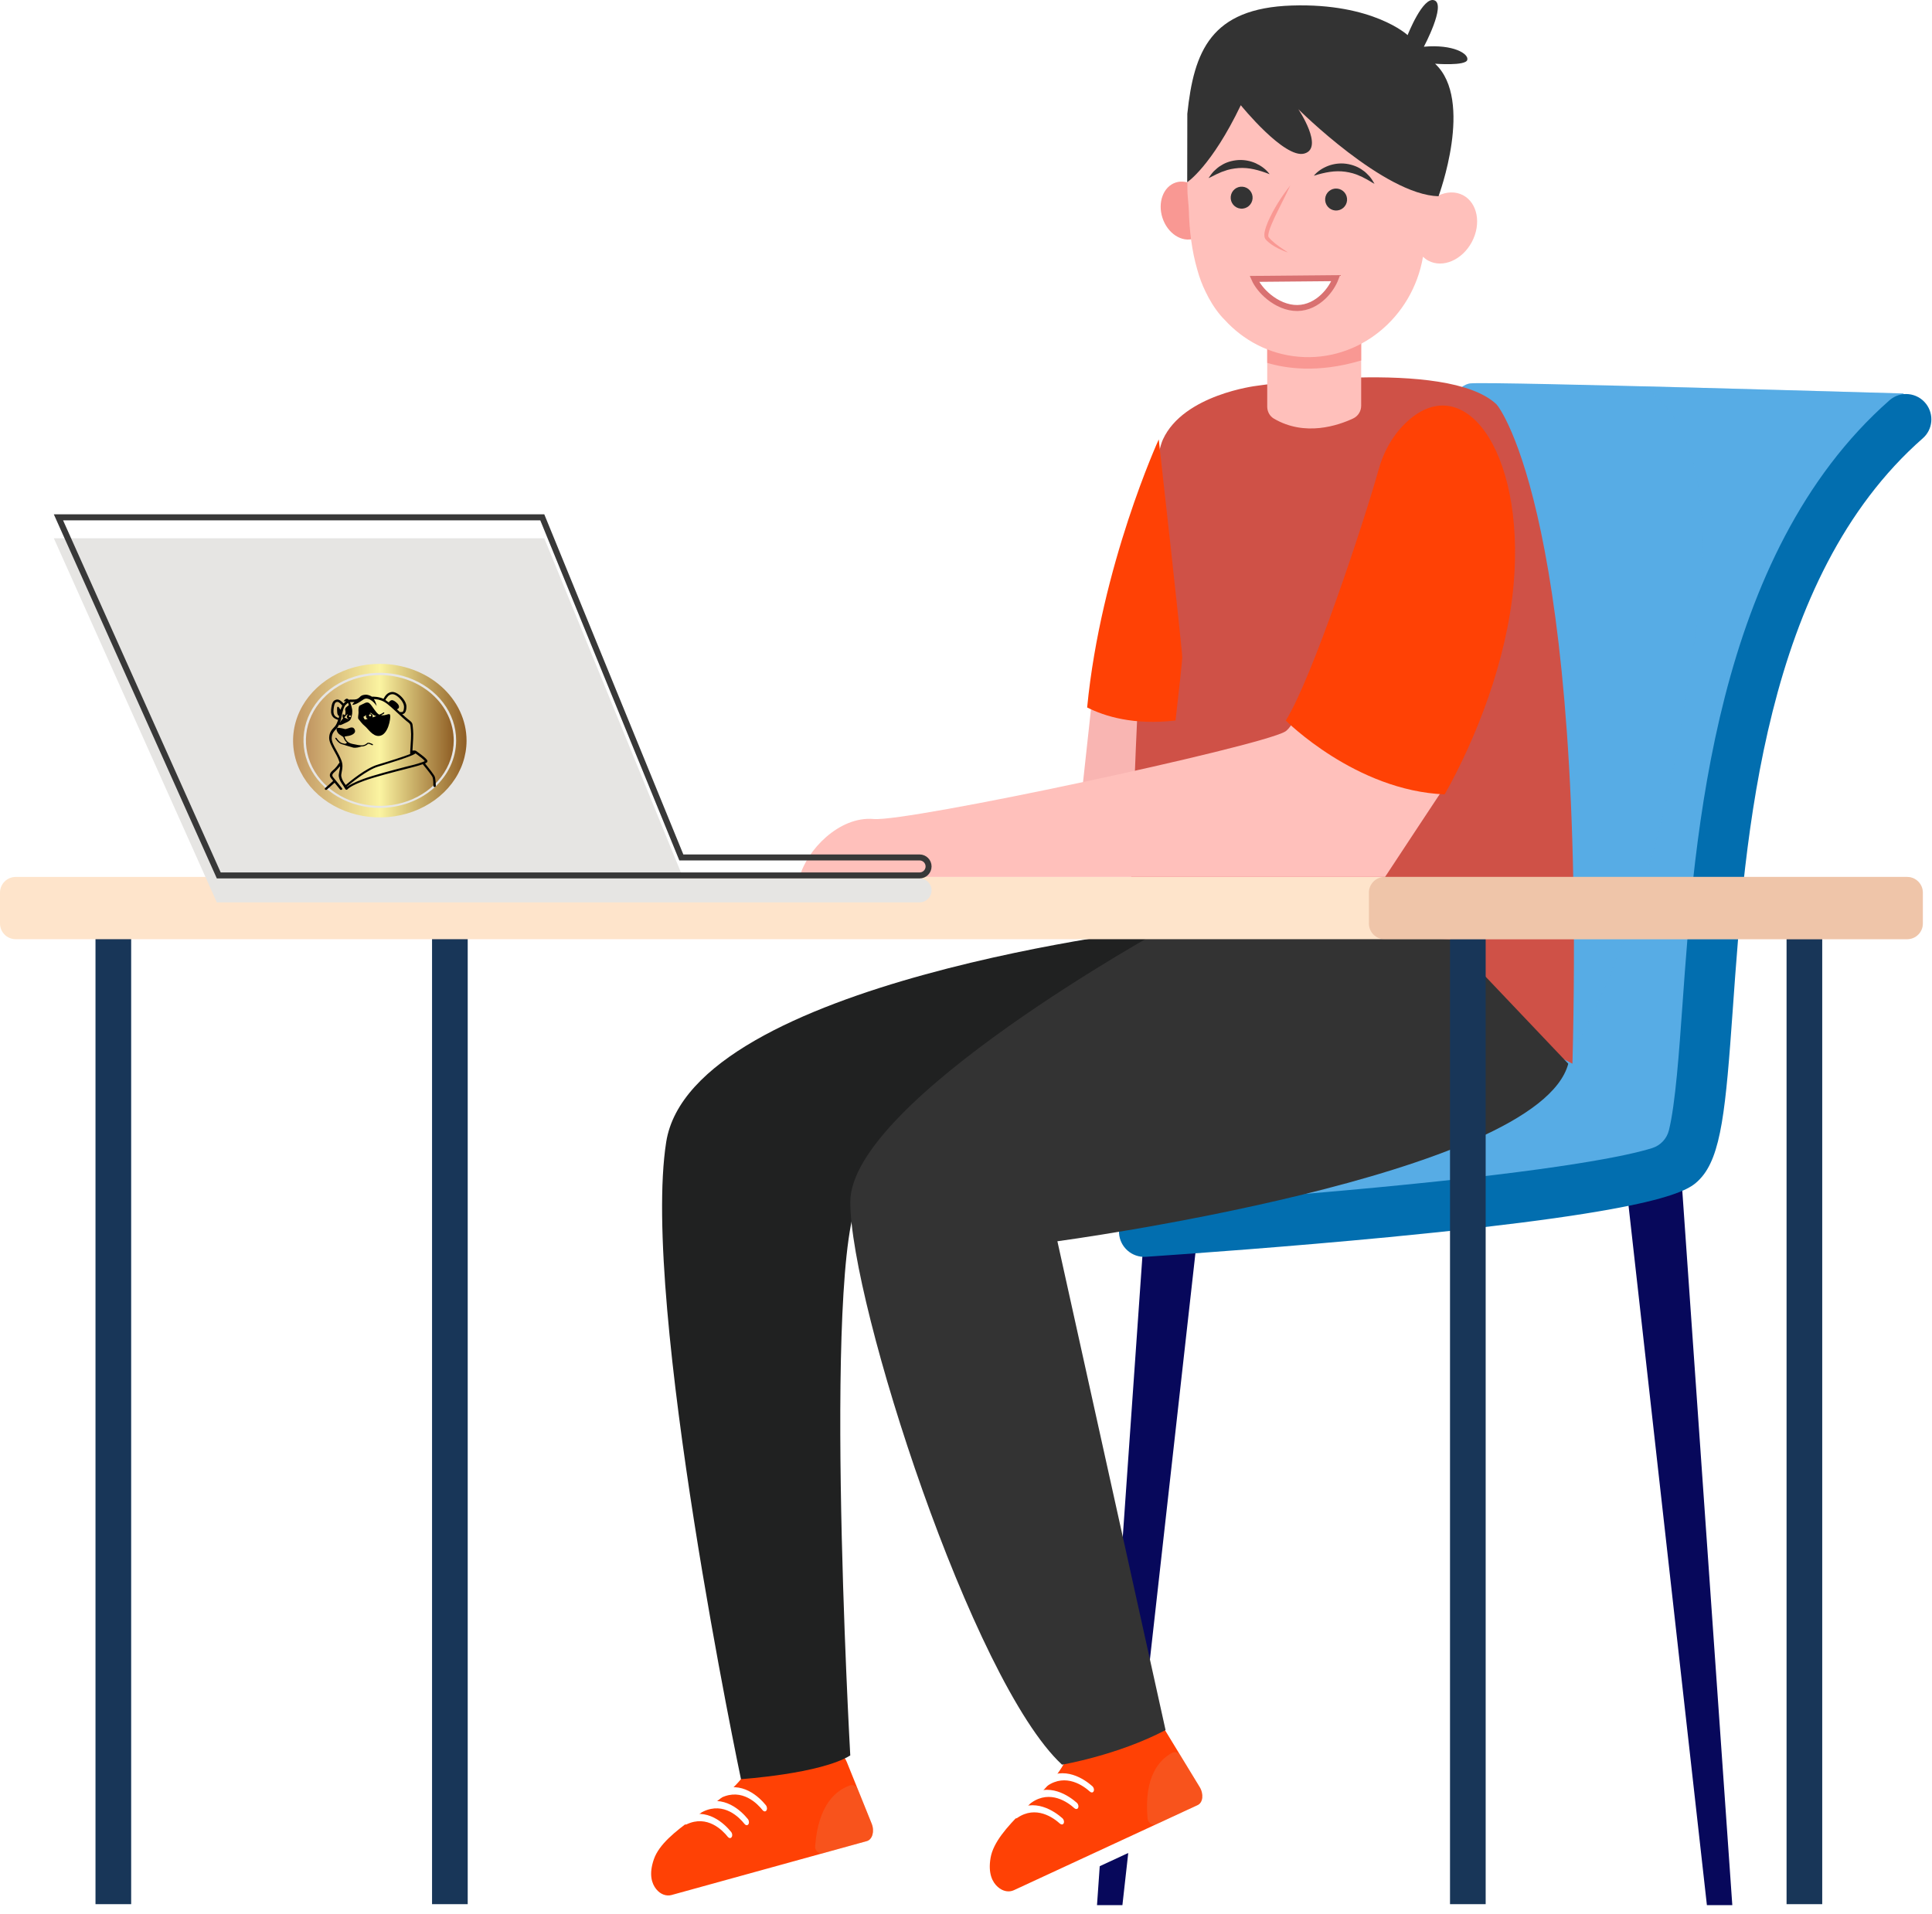 <svg width="323" height="320" viewBox="0 0 323 320" fill="none" xmlns="http://www.w3.org/2000/svg">
<path d="M182.505 117.569L180.631 134.772C180.631 134.772 187.555 135.639 190.585 136.506C193.615 137.373 202.174 120.474 202.174 120.474C202.174 120.474 193.038 116.558 192.604 116.558C192.171 116.558 182.505 117.569 182.505 117.569Z" fill="#F9B5B2"/>
<path d="M281.117 197.138L289.614 318.545H285.366L271.915 198.452L281.117 197.138Z" fill="#07085B"/>
<path d="M191.895 197.138L183.402 318.545H187.65L201.098 198.452L191.895 197.138Z" fill="#07085B"/>
<path d="M318.19 65.794C318.19 65.794 250.289 63.781 245.893 64.097C241.496 64.412 237.435 78.539 237.435 78.539C237.435 78.539 217.602 152.127 217.996 154.153C218.39 156.178 199.492 203.596 199.492 203.596C199.492 203.596 215.796 203.163 216.515 203.596C217.237 204.03 279.564 198.248 280.428 197.67C281.294 197.092 284.466 186.248 284.61 185.67C284.755 185.093 289.515 142.875 289.515 142.875L291.968 119.598C291.968 119.598 301.344 99.626 301.489 99.564C301.633 99.502 310.291 82.009 310.865 81.139C311.443 80.272 320.386 70.584 320.675 69.717C320.968 68.85 318.19 65.794 318.19 65.794Z" fill="#57ACE5"/>
<path opacity="0.3" d="M318.19 65.794C318.19 65.794 294.781 65.101 274.561 64.592C282.417 69.215 286.826 82.15 283.553 105.155C280.776 124.706 277.686 145.925 265.375 171.369C259.032 184.475 231.729 177.134 209.355 178.431C204.532 190.943 199.492 203.596 199.492 203.596C199.492 203.596 215.796 203.163 216.515 203.596C217.237 204.03 279.564 198.248 280.428 197.67C281.294 197.092 284.466 186.248 284.61 185.671C284.755 185.093 289.515 142.875 289.515 142.875L291.968 119.598C291.968 119.598 301.344 99.626 301.489 99.564C301.633 99.502 310.291 82.009 310.865 81.139C311.443 80.273 320.386 70.584 320.675 69.717C320.968 68.851 318.19 65.794 318.19 65.794Z" fill="#57ACE5"/>
<path d="M187.085 206.187C186.941 203.862 188.69 201.86 191.005 201.702C198.261 201.209 213.954 200.087 230.091 198.557C261.027 195.622 272.213 193.218 276.215 191.964C277.597 191.531 278.658 190.408 279.012 189.003C280.099 184.679 280.736 175.703 281.268 168.194C283.287 139.704 286.619 92.722 315.895 66.927C317.72 65.318 320.534 65.603 322.018 67.537C323.367 69.297 323.137 71.812 321.473 73.273C294.804 96.691 291.741 139.874 289.692 168.795C288.524 185.283 287.801 193.376 284.2 197.138C282.463 198.954 279.232 202.332 232.195 206.853C215.507 208.455 199.081 209.634 191.58 210.143C189.242 210.3 187.229 208.524 187.085 206.187Z" fill="#026EAF"/>
<path d="M189.118 146.339C189.118 146.339 190.976 80.992 194.426 73.473C197.877 65.955 210.087 64.51 210.087 64.51C210.087 64.51 241.914 59.782 250.184 67.6C250.801 68.184 265.191 87.282 262.889 177.857C262.889 177.857 235.557 162.82 189.118 155.111V146.339Z" fill="#CF5147"/>
<path d="M169.104 318.87L202.211 303.531C202.7 303.305 202.91 302.723 202.687 302.234L201.84 300.399C201.613 299.91 201.035 299.696 200.546 299.923L167.439 315.262C166.95 315.488 166.74 316.069 166.963 316.558L167.81 318.394C168.037 318.883 168.615 319.096 169.104 318.87Z" fill="white"/>
<path d="M194.774 289.296L200.559 298.794C201.272 299.966 201.117 301.4 200.234 301.811L169.501 316.05C168.703 316.421 167.679 316.273 166.815 315.505C165.929 314.717 165.157 313.269 165.61 310.633C166.5 305.455 174.8 300.383 177.794 295.031C177.902 294.841 178.06 294.686 178.257 294.595L192.269 288.104C193.07 287.73 194.131 288.235 194.774 289.296Z" fill="#FF4105"/>
<path d="M182.817 299.552C182.975 299.309 182.88 298.886 182.614 298.652C181.376 297.559 177.945 295.084 174.426 297.549C174.222 297.69 174.212 298.065 174.393 298.36L174.399 298.37C174.577 298.656 174.865 298.761 175.062 298.623C178.224 296.426 181.189 298.633 182.21 299.559C182.427 299.759 182.686 299.756 182.817 299.552Z" fill="white"/>
<path d="M180.221 302.323C180.378 302.08 180.283 301.656 180.017 301.423C178.779 300.33 175.349 297.855 171.829 300.32C171.626 300.461 171.616 300.836 171.796 301.131L171.803 301.141C171.98 301.427 172.269 301.532 172.466 301.394C175.628 299.197 178.592 301.404 179.61 302.329C179.83 302.526 180.089 302.523 180.221 302.323Z" fill="white"/>
<path d="M177.807 304.903C177.965 304.66 177.87 304.237 177.604 304.004C176.366 302.911 172.935 300.435 169.416 302.901C169.212 303.042 169.202 303.416 169.383 303.712L169.39 303.721C169.567 304.007 169.856 304.112 170.053 303.974C173.214 301.778 176.179 303.984 177.197 304.91C177.42 305.107 177.679 305.104 177.807 304.903Z" fill="white"/>
<path opacity="0.3" d="M191.853 304.073C191.232 297.07 193.803 294.233 195.947 293.084C196.429 292.825 197.04 293.012 197.332 293.495L200.56 298.794C201.272 299.966 201.118 301.4 200.235 301.811L193.363 304.995C192.693 305.304 191.922 304.825 191.853 304.073Z" fill="#E87B50"/>
<path d="M111.419 319.576L146.581 309.861C147.1 309.717 147.405 309.181 147.261 308.659L146.725 306.709C146.584 306.19 146.046 305.885 145.527 306.026L110.365 315.741C109.846 315.886 109.541 316.421 109.685 316.943L110.22 318.893C110.362 319.415 110.9 319.72 111.419 319.576Z" fill="white"/>
<path d="M141.568 294.601L145.728 304.917C146.24 306.19 145.853 307.579 144.914 307.839L112.273 316.854C111.426 317.087 110.438 316.775 109.712 315.876C108.967 314.953 108.441 313.4 109.318 310.872C111.042 305.911 120.054 302.264 123.882 297.474C124.02 297.303 124.2 297.178 124.411 297.119L139.293 293.009C140.14 292.779 141.102 293.452 141.568 294.601Z" fill="#FF4105"/>
<path d="M128.097 302.763C128.291 302.549 128.265 302.116 128.045 301.844C127.004 300.56 124.023 297.559 120.146 299.414C119.922 299.522 119.85 299.887 119.981 300.209L119.985 300.218C120.113 300.527 120.382 300.681 120.599 300.576C124.076 298.925 126.64 301.588 127.497 302.671C127.68 302.901 127.937 302.94 128.097 302.763Z" fill="white"/>
<path d="M125.083 305.071C125.277 304.858 125.251 304.424 125.031 304.152C123.99 302.868 121.006 299.867 117.131 301.725C116.908 301.834 116.836 302.198 116.967 302.52L116.97 302.53C117.099 302.842 117.368 302.993 117.584 302.888C121.061 301.236 123.625 303.899 124.482 304.982C124.666 305.209 124.922 305.248 125.083 305.071Z" fill="white"/>
<path d="M122.282 307.221C122.479 307.008 122.453 306.575 122.23 306.302C121.189 305.018 118.208 302.018 114.331 303.876C114.107 303.984 114.035 304.349 114.167 304.67L114.17 304.68C114.298 304.992 114.567 305.143 114.784 305.038C118.261 303.387 120.825 306.049 121.682 307.133C121.865 307.363 122.122 307.402 122.282 307.221Z" fill="white"/>
<path opacity="0.3" d="M136.275 308.702C136.804 301.693 139.801 299.316 142.106 298.531C142.625 298.354 143.196 298.639 143.406 299.161L145.727 304.917C146.24 306.191 145.852 307.579 144.913 307.839L137.615 309.855C136.902 310.055 136.216 309.457 136.275 308.702Z" fill="#E87B50"/>
<path d="M196.534 120.474C197.129 115.287 197.65 110.533 197.65 109.906C197.65 108.461 193.724 73.473 193.724 73.473C193.724 73.473 184.055 94.584 181.754 118.291C184.695 119.772 189.495 121.279 196.534 120.474Z" fill="#FF4105"/>
<path d="M194.403 134.536L194.863 134.772C194.863 134.772 194.906 134.414 194.981 133.787C194.788 134.043 194.594 134.293 194.403 134.536Z" fill="#F4A640"/>
<path d="M194.863 155.111C194.863 155.111 115.608 163.979 111.376 190.966C107.144 217.953 123.878 297.48 123.878 297.48C123.878 297.48 137.152 296.601 142.152 293.518C142.152 293.518 137.149 204.847 144.46 199.062C151.769 193.281 191.78 179.4 192.551 177.857C193.323 176.314 194.863 155.111 194.863 155.111Z" fill="#202121"/>
<path d="M194.863 155.111C194.863 155.111 142.156 184.026 142.156 200.99C142.156 217.953 162.547 281.18 177.551 295.057C177.551 295.057 186.783 293.514 194.863 289.276L176.779 207.543C176.779 207.543 257.19 196.748 262.19 177.857L242.419 157.038L194.863 155.111Z" fill="#333333"/>
<path d="M21.928 155.111H15.966V318.384H21.928V155.111Z" fill="#183658"/>
<path d="M78.194 155.111H72.232V318.384H78.194V155.111Z" fill="#183658"/>
<path d="M248.381 155.111H242.419V318.384H248.381V155.111Z" fill="#183658"/>
<path d="M304.647 155.111H298.685V318.384H304.647V155.111Z" fill="#183658"/>
<path d="M318.814 157.038H2.626C1.175 157.038 0 155.863 0 154.412V149.254C0 147.803 1.175 146.628 2.626 146.628H318.814C320.265 146.628 321.44 147.803 321.44 149.254V154.412C321.44 155.86 320.265 157.038 318.814 157.038Z" fill="#FEE4CB"/>
<path d="M227.566 51.532V67.849C227.566 68.755 227.047 69.583 226.23 69.967C223.741 71.136 218.173 73.05 212.976 69.996C212.273 69.586 211.86 68.811 211.86 67.997V53.259L227.566 51.532Z" fill="#FFC0BB"/>
<path d="M227.566 60.272V51.532L211.86 53.259V60.672C214.808 61.569 220.291 62.462 227.566 60.272Z" fill="#F99893"/>
<path d="M201.83 33.974C202.68 36.561 201.695 39.211 199.63 39.893C197.565 40.576 195.201 39.03 194.351 36.443C193.5 33.856 194.485 31.206 196.551 30.523C198.616 29.844 200.979 31.387 201.83 33.974Z" fill="#F99893"/>
<path d="M201.537 48.745C200.986 47.615 200.536 46.43 200.198 45.196C199.219 41.876 198.848 38.396 198.763 35.379C198.743 34.732 198.691 34.086 198.622 33.442C198.35 30.842 198.546 28.117 199.341 25.356C201.899 16.475 210.133 10.217 219.358 10.168C231.785 10.102 241.335 20.589 240.508 32.684C241.871 32.044 243.355 31.978 244.612 32.648C247.025 33.934 247.678 37.425 246.076 40.448C244.471 43.469 241.217 44.877 238.804 43.59C238.469 43.413 238.17 43.186 237.904 42.93C236.151 53.147 227.192 60.511 217.112 59.648C212.185 59.224 207.851 56.907 204.712 53.44C204.499 53.236 204.279 53 204.049 52.724C203.034 51.519 202.214 50.169 201.537 48.745Z" fill="#FFC0BB"/>
<path d="M216.89 51.5L216.89 51.5C215.176 51.517 213.486 50.745 212.126 49.639C211.004 48.726 210.151 47.623 209.71 46.631L223.315 46.506C222.93 47.527 222.221 48.65 221.257 49.575C220.094 50.691 218.595 51.484 216.89 51.5Z" fill="white" stroke="#D97171"/>
<path d="M221.548 33.206C221.463 34.217 222.211 35.107 223.219 35.195C224.23 35.281 225.117 34.532 225.205 33.521C225.291 32.51 224.542 31.62 223.534 31.531C222.523 31.443 221.633 32.194 221.548 33.206Z" fill="#333333"/>
<path d="M205.757 32.894C205.671 33.905 206.42 34.795 207.428 34.883C208.436 34.972 209.325 34.22 209.411 33.209C209.496 32.198 208.748 31.308 207.74 31.219C206.732 31.131 205.845 31.879 205.757 32.894Z" fill="#333333"/>
<path d="M219.651 29.384C220.58 29.092 221.46 28.869 222.333 28.741C223.206 28.613 224.067 28.599 224.9 28.714C225.731 28.839 226.565 29.036 227.356 29.424L227.665 29.548C227.767 29.591 227.858 29.657 227.96 29.706L228.564 30.021C228.971 30.241 229.346 30.514 229.795 30.733C229.562 30.31 229.296 29.896 228.985 29.515C228.637 29.177 228.318 28.773 227.888 28.511C227.09 27.894 226.089 27.529 225.078 27.385C224.057 27.244 223.009 27.375 222.074 27.723C221.138 28.084 220.274 28.622 219.651 29.384Z" fill="#333333"/>
<path d="M212.26 29.128C211.689 28.327 210.865 27.733 209.962 27.309C209.049 26.895 208.015 26.695 206.987 26.764C205.966 26.84 204.942 27.132 204.105 27.693C203.658 27.926 203.31 28.304 202.943 28.619C202.604 28.977 202.312 29.374 202.05 29.781C202.516 29.594 202.906 29.345 203.327 29.154L203.95 28.878C204.056 28.836 204.151 28.78 204.256 28.744L204.571 28.639C205.385 28.307 206.232 28.169 207.069 28.1C207.91 28.041 208.767 28.113 209.63 28.304C210.494 28.491 211.357 28.773 212.26 29.128Z" fill="#333333"/>
<path d="M215.714 31.019C214.962 31.932 214.296 32.904 213.672 33.905C213.048 34.906 212.484 35.944 212.001 37.037C211.771 37.589 211.558 38.153 211.43 38.774C211.403 38.931 211.384 39.092 211.38 39.266C211.377 39.352 211.39 39.447 211.397 39.539C211.423 39.641 211.433 39.736 211.485 39.841C211.512 39.893 211.545 39.946 211.574 39.995L211.656 40.087C211.712 40.146 211.761 40.209 211.817 40.264C211.932 40.37 212.047 40.481 212.168 40.573C212.644 40.964 213.163 41.266 213.689 41.535C214.22 41.798 214.762 42.034 215.327 42.211C214.345 41.568 213.354 40.924 212.543 40.146C212.441 40.051 212.352 39.946 212.26 39.844L212.136 39.69L212.076 39.614C212.073 39.601 212.07 39.588 212.063 39.575C212.011 39.453 212.04 39.158 212.103 38.908C212.231 38.383 212.434 37.845 212.667 37.319C213.117 36.262 213.646 35.222 214.164 34.178C214.686 33.133 215.215 32.09 215.714 31.019Z" fill="#F99893"/>
<path d="M235.331 5.87C235.331 5.87 229.539 0.48 215.974 0.923C202.408 1.366 199.597 8.602 198.501 19.016L198.481 30.468C198.481 30.468 202.532 27.825 207.441 17.591C207.441 17.591 214.742 26.616 218.075 25.671C221.41 24.725 217.06 18.254 217.06 18.254C217.06 18.254 231.401 32.569 240.498 32.815C240.498 32.815 246.49 16.754 239.921 10.654C239.921 10.654 245.003 11.055 245.305 10.027C245.607 8.999 242.961 7.371 238.049 7.811C238.049 7.811 241.759 0.857 239.835 0.066C237.911 -0.725 235.331 5.87 235.331 5.87Z" fill="#333333"/>
<path d="M228.032 87.45C228.039 87.427 228.045 87.407 228.052 87.384C228.045 87.407 228.039 87.427 228.032 87.45Z" fill="#FFC0BB"/>
<path d="M228.452 86.019C228.462 85.989 228.469 85.959 228.479 85.929C228.469 85.959 228.459 85.989 228.452 86.019Z" fill="#FFC0BB"/>
<path d="M228.86 84.617C228.866 84.6 228.87 84.584 228.873 84.564C228.87 84.584 228.863 84.6 228.86 84.617Z" fill="#FFC0BB"/>
<path d="M229.592 82.069C229.595 82.056 229.598 82.042 229.605 82.026C229.598 82.039 229.595 82.056 229.592 82.069Z" fill="#FFC0BB"/>
<path d="M230.504 78.838C230.514 78.802 230.524 78.772 230.534 78.736C230.524 78.769 230.514 78.802 230.504 78.838Z" fill="#FFC0BB"/>
<path d="M241.526 131.571C226.633 130.97 216.157 120.809 216.157 120.809C215.668 121.587 215.218 122.119 214.827 122.339C210.211 124.943 151.821 137.448 146.049 136.942C140.278 136.437 134.847 142.195 133.692 146.628H155.097H156.581H231.561C231.565 146.628 241.841 131.01 241.526 131.571Z" fill="#FFC0BB"/>
<path d="M230.229 79.823C230.235 79.8 230.242 79.777 230.249 79.751C230.242 79.777 230.235 79.8 230.229 79.823Z" fill="#FFC0BB"/>
<path d="M229.91 80.952C229.923 80.903 229.936 80.857 229.949 80.808C229.936 80.854 229.923 80.903 229.91 80.952Z" fill="#FFC0BB"/>
<path d="M234.795 70.925C232.717 72.997 231.289 75.63 230.498 78.46C228.003 87.407 219.335 113.527 214.962 120.474C214.962 120.474 226.637 132.221 241.529 132.822C246.726 123.6 251.96 110.448 253.059 97.673C255.01 75.062 244.464 61.28 234.795 70.925Z" fill="#FF4105"/>
<path opacity="0.5" d="M318.856 157.038H231.486C230.035 157.038 228.86 155.863 228.86 154.412V149.254C228.86 147.803 230.035 146.628 231.486 146.628H318.856C320.307 146.628 321.483 147.803 321.483 149.254V154.412C321.483 155.86 320.307 157.038 318.856 157.038Z" fill="#E0A689"/>
<g filter="url(#filter0_i_1311_13752)">
<path d="M9 86H90.996L114.245 142.868H153.742C154.847 142.868 155.743 143.764 155.743 144.872C155.743 145.98 154.847 146.876 153.742 146.876H36.25L9 86Z" fill="#E6E5E3"/>
</g>
<path d="M113.782 143.057L113.909 143.368H114.245H153.742C154.57 143.368 155.243 144.04 155.243 144.872C155.243 145.704 154.57 146.376 153.742 146.376H36.574L9.772 86.5H90.661L113.782 143.057Z" stroke="#383838"/>
<g style="mix-blend-mode:luminosity" filter="url(#filter1_i_1311_13752)">
<path d="M63.5 107C60.632 107 57.829 107.753 55.444 109.163C53.06 110.574 51.201 112.579 50.104 114.925C49.006 117.27 48.719 119.852 49.279 122.342C49.838 124.832 51.219 127.119 53.247 128.915C55.275 130.71 57.858 131.933 60.671 132.428C63.484 132.923 66.399 132.669 69.049 131.697C71.698 130.726 73.963 129.08 75.556 126.969C77.15 124.858 78 122.376 78 119.837C78 118.152 77.625 116.482 76.896 114.925C76.168 113.367 75.1 111.952 73.753 110.76C72.407 109.568 70.808 108.622 69.049 107.977C67.29 107.332 65.404 107 63.5 107V107ZM63.5 131.088C60.976 131.088 58.509 130.425 56.411 129.184C54.313 127.943 52.677 126.178 51.711 124.114C50.745 122.05 50.493 119.779 50.985 117.587C51.477 115.396 52.693 113.383 54.477 111.803C56.262 110.223 58.535 109.147 61.011 108.711C63.486 108.275 66.052 108.499 68.383 109.354C70.715 110.209 72.707 111.657 74.11 113.515C75.512 115.373 76.26 117.557 76.26 119.791C76.258 122.786 74.913 125.658 72.521 127.776C70.128 129.893 66.883 131.083 63.5 131.083V131.088Z" fill="url(#paint0_linear_1311_13752)"/>
<path d="M63.5 108.874C61.057 108.874 58.668 109.516 56.636 110.718C54.605 111.919 53.021 113.628 52.086 115.626C51.151 117.625 50.907 119.824 51.383 121.945C51.86 124.067 53.037 126.016 54.764 127.546C56.492 129.075 58.693 130.117 61.09 130.539C63.486 130.961 65.97 130.744 68.228 129.917C70.485 129.089 72.415 127.687 73.772 125.888C75.129 124.09 75.854 121.975 75.854 119.812C75.849 116.912 74.546 114.133 72.231 112.082C69.915 110.032 66.775 108.878 63.5 108.874V108.874Z" fill="url(#paint1_linear_1311_13752)"/>
<path d="M72.681 125.854C72.559 125.532 71.751 124.512 71.063 123.653C71.266 123.563 71.407 123.474 71.448 123.348C71.468 123.277 71.468 123.187 71.427 123.116C71.185 122.758 70.619 122.328 70.052 121.917C69.871 121.791 69.709 121.666 69.547 121.541C69.466 121.505 69.325 121.451 68.961 121.505C68.961 121.38 68.981 121.218 68.981 121.075C69.042 120.109 69.143 118.802 69.062 118.05C69.042 117.871 69.021 117.728 69.021 117.603C68.961 116.869 68.941 116.815 68.152 116.207C67.909 116.01 67.586 115.723 67.242 115.401C67.303 115.401 67.364 115.383 67.424 115.365C67.505 115.347 67.95 115.186 67.95 114.148C67.95 113.468 67.384 112.698 66.818 112.233C66.373 111.875 65.928 111.678 65.564 111.696C64.715 111.75 64.351 112.43 64.129 112.824C64.129 112.841 64.129 112.841 64.108 112.841C63.279 112.466 62.43 112.483 62.167 112.483C62.006 112.376 61.541 112.108 61.015 112.161C60.489 112.215 60.328 112.376 60.146 112.555C60.105 112.591 60.065 112.645 60.004 112.68C59.782 112.859 59.58 113.003 58.872 112.967C58.629 112.949 58.447 112.967 58.306 113.003C58.225 112.913 58.144 112.841 58.043 112.824C57.76 112.788 57.437 113.199 57.477 113.271C57.517 113.343 57.517 113.182 57.821 113.253C57.74 113.325 57.679 113.396 57.598 113.468C57.558 113.504 57.497 113.557 57.457 113.611C57.457 113.611 57.457 113.629 57.437 113.629C57.194 113.343 56.749 112.913 56.325 112.967C55.698 113.074 55.475 113.45 55.354 114.649C55.233 115.902 56.001 116.189 56.527 116.368C56.385 116.797 56.203 117.209 56.001 117.442C55.961 117.495 55.88 117.567 55.819 117.639C55.516 117.961 55.051 118.444 55.031 119.339C55.01 120.001 55.435 120.753 55.859 121.541C56.143 122.042 56.446 122.579 56.648 123.134C56.709 123.277 56.729 123.402 56.769 123.527C56.729 123.581 56.668 123.635 56.587 123.724C56.426 124.011 56.143 124.351 55.94 124.548C55.88 124.601 55.819 124.673 55.738 124.727C55.374 125.049 54.828 125.514 55.374 126.159C55.475 126.284 55.597 126.409 55.698 126.57L54.363 127.77C54.282 127.841 54.282 127.949 54.363 128.02C54.404 128.056 54.465 128.074 54.505 128.074C54.566 128.074 54.606 128.056 54.646 128.02L55.94 126.875C56.385 127.43 56.83 127.984 56.85 128.002C56.891 128.056 56.951 128.074 57.012 128.074C57.052 128.074 57.093 128.056 57.133 128.038C57.234 127.984 57.255 127.877 57.174 127.788C57.174 127.77 56.223 126.588 55.698 125.962C55.395 125.586 55.617 125.353 56.021 124.995C56.102 124.924 56.183 124.852 56.244 124.78C56.426 124.601 56.648 124.333 56.85 124.118C56.85 124.422 56.789 124.709 56.729 124.977C56.668 125.317 56.587 125.64 56.668 125.944C56.789 126.517 57.012 126.821 57.335 127.286C57.437 127.43 57.74 127.984 57.821 128.038C57.861 128.056 57.881 128.056 57.922 128.056C57.982 128.056 58.063 128.02 58.104 127.967C58.104 127.967 58.528 127.412 60.873 126.553C62.572 125.926 65.847 125.085 68.031 124.53C69.042 124.261 69.769 124.082 69.972 124.011C70.093 123.975 70.214 123.921 70.356 123.885C70.477 123.85 70.578 123.814 70.679 123.778L70.74 123.85C71.71 125.031 72.236 125.747 72.317 125.944C72.438 126.23 72.458 127.107 72.458 127.412C72.458 127.519 72.539 127.591 72.661 127.591C72.782 127.591 72.863 127.519 72.863 127.412C72.843 127.322 72.843 126.248 72.681 125.854ZM65.584 112.072C65.827 112.054 66.191 112.215 66.534 112.501C67.121 112.985 67.545 113.683 67.545 114.166C67.545 114.918 67.303 115.043 67.303 115.043C67.161 115.079 66.959 115.061 66.838 115.043C66.696 114.9 66.534 114.757 66.373 114.614L66.636 114.417C66.636 114.417 66.979 114.023 66.191 113.396C65.503 112.841 65.301 113.092 64.978 113.432C64.776 113.271 64.594 113.146 64.432 113.038C64.432 113.02 64.452 113.003 64.452 112.985C64.695 112.627 64.957 112.108 65.584 112.072ZM57.922 113.736C58.023 113.647 58.084 113.575 58.164 113.504C58.286 113.701 58.306 113.933 58.306 113.933C57.962 114.166 57.639 114.381 57.72 114.721C57.8 115.025 57.76 115.276 57.699 115.508C57.618 115.687 57.356 115.383 57.356 115.383C57.356 115.383 57.255 115.634 57.255 115.723C57.255 115.813 57.275 115.974 57.356 116.117C57.234 116.26 57.113 116.386 57.032 116.493C56.992 116.529 56.891 116.726 56.81 116.869C56.951 116.547 57.052 116.189 57.093 115.884C57.214 115.097 57.477 114.148 57.78 113.862C57.821 113.844 57.881 113.79 57.922 113.736ZM58.508 115.902C58.427 115.902 58.346 115.849 58.346 115.759C58.346 115.67 58.407 115.616 58.508 115.616C58.589 115.616 58.67 115.67 58.67 115.759C58.67 115.849 58.589 115.902 58.508 115.902ZM58.326 116.26C58.286 116.26 58.164 116.242 58.023 116.171C57.841 116.081 57.558 115.974 57.558 115.974C57.558 115.974 57.699 115.813 57.74 115.759C57.821 115.687 57.982 115.455 58.063 115.455C58.084 115.455 58.144 115.455 58.185 115.473C58.063 115.562 57.982 115.687 57.982 115.831C57.982 116.01 58.124 116.171 58.326 116.26ZM55.758 114.721C55.88 113.432 56.122 113.396 56.405 113.361C56.608 113.325 56.992 113.683 57.214 113.987C57.113 114.184 57.012 114.435 56.931 114.667C56.729 114.435 56.668 114.184 56.486 114.166C56.284 114.148 56.365 114.703 56.365 114.972C56.365 115.24 56.405 115.365 56.486 115.544C56.527 115.634 56.608 115.67 56.688 115.705C56.668 115.759 56.668 115.813 56.668 115.866C56.668 115.92 56.648 115.992 56.628 116.063C56.143 115.884 55.678 115.67 55.758 114.721ZM57.073 125.872C57.012 125.64 57.073 125.353 57.133 125.049C57.234 124.53 57.376 123.885 57.052 123.08C56.83 122.507 56.527 121.97 56.244 121.451C55.799 120.664 55.435 120.001 55.455 119.411C55.475 118.641 55.859 118.247 56.163 117.925C56.244 117.853 56.304 117.782 56.365 117.71C56.466 117.567 56.587 117.388 56.688 117.173C56.709 117.245 56.87 117.298 57.295 117.084C57.922 116.779 58.367 116.654 58.589 116.314C58.589 116.314 58.589 116.314 58.609 116.314V116.278C58.65 116.207 58.69 116.135 58.71 116.045C58.771 115.831 58.831 115.616 58.852 115.437L58.872 115.401C58.912 115.007 58.892 114.703 58.872 114.614C58.831 114.363 58.73 114.005 58.65 113.736C58.609 113.647 58.569 113.522 58.528 113.396C58.629 113.378 58.751 113.378 58.892 113.378C59.034 113.378 59.155 113.378 59.276 113.378C59.034 113.593 58.771 113.898 59.074 113.844C60.024 113.647 60.712 112.824 61.157 112.806C62.167 112.752 62.976 114.059 62.976 114.059C62.976 114.059 62.815 113.289 62.491 112.895C62.895 112.895 63.603 112.985 64.25 113.361C64.877 113.719 65.807 114.596 66.636 115.365C67.121 115.831 67.586 116.26 67.93 116.529C68.597 117.048 68.597 117.048 68.657 117.674C68.678 117.8 68.678 117.943 68.698 118.122C68.779 118.838 68.678 120.198 68.617 121.093C68.576 121.72 68.556 121.97 68.576 122.078C67.626 122.454 65.665 123.098 63.097 123.868C61.197 124.44 58.528 126.624 57.8 127.251C57.78 127.215 57.76 127.179 57.72 127.143C57.356 126.642 57.194 126.374 57.073 125.872ZM70.214 123.563C70.093 123.599 69.951 123.653 69.83 123.689C69.648 123.76 68.88 123.957 67.909 124.19C65.726 124.763 62.43 125.622 60.732 126.248C59.094 126.857 58.346 127.304 58.003 127.573C58.003 127.555 57.982 127.555 57.982 127.537C58.569 127.036 61.339 124.745 63.178 124.19C65.241 123.563 68.799 122.471 69.365 122.042C69.385 122.024 69.426 122.006 69.466 121.97C69.567 122.042 69.668 122.131 69.79 122.203C70.255 122.543 70.78 122.937 71.023 123.259C70.881 123.348 70.477 123.492 70.214 123.563Z" fill="black"/>
<path d="M59.944 116.242C60.126 116.421 60.489 117.012 60.995 117.406C61.5 117.8 62.269 119.124 63.36 119.053C64.897 118.963 65.362 116.063 65.22 115.544C65.119 115.15 64.432 115.741 63.704 115.58C63.926 115.49 64.149 115.365 64.23 115.258C64.27 115.222 64.25 115.168 64.21 115.133C64.169 115.097 64.108 115.115 64.068 115.15C63.987 115.24 63.704 115.383 63.421 115.49C63.259 115.419 63.097 115.294 62.936 115.097C61.986 113.933 61.824 113.146 60.954 113.575C60.085 114.005 60.105 113.987 60.105 113.987C59.883 114.255 59.923 114.792 59.944 115.097C59.964 115.401 59.761 116.081 59.944 116.242ZM62.916 115.723C62.936 115.723 62.936 115.723 62.936 115.723C62.936 115.723 62.592 115.848 62.269 115.956C62.349 115.777 62.309 115.562 62.147 115.401C62.046 115.311 61.925 115.276 61.783 115.258C61.864 115.222 61.945 115.204 61.986 115.204C62.026 115.204 62.066 115.222 62.087 115.24C62.491 115.687 62.835 115.723 62.916 115.723ZM61.743 115.49C61.824 115.419 61.945 115.419 62.006 115.49C62.087 115.562 62.087 115.669 62.006 115.723C61.925 115.795 61.803 115.795 61.743 115.723C61.662 115.652 61.662 115.544 61.743 115.49ZM61.339 116.117C61.379 116.153 61.44 116.189 61.48 116.206C61.278 116.26 61.076 116.314 61.035 116.314C60.894 116.314 60.752 115.866 60.752 115.866C60.894 115.759 61.056 115.669 61.237 115.562C61.136 115.741 61.177 115.956 61.339 116.117Z" fill="black"/>
<path d="M60.429 120.807C60.449 120.807 60.489 120.807 60.51 120.807C60.934 120.807 61.359 120.556 61.52 120.377C61.561 120.323 61.905 120.431 62.208 120.592C62.248 120.61 62.309 120.61 62.349 120.556C62.37 120.52 62.37 120.467 62.309 120.431C62.147 120.341 61.561 120.055 61.359 120.27C61.197 120.431 60.793 120.664 60.429 120.628H60.348C59.984 120.592 59.802 120.574 58.892 120.377C58.083 120.198 57.78 119.715 57.598 119.178C57.699 119.142 57.861 119.088 58.083 119.07C58.548 119.035 59.64 118.695 59.297 117.979C58.953 117.263 58.245 117.871 57.719 117.907C57.719 117.907 56.628 117.585 56.365 117.728C56.102 117.871 56.405 118.516 56.688 118.748C56.911 118.927 57.275 119.142 57.396 119.232C57.517 119.59 57.699 119.93 58.023 120.18C58.003 120.18 57.982 120.198 57.982 120.198C57.74 120.395 57.74 120.395 57.416 120.306C57.356 120.288 57.275 120.27 57.194 120.252C56.709 120.127 56.264 119.393 56.244 119.393C56.223 119.357 56.163 119.339 56.102 119.357C56.062 119.375 56.041 119.428 56.062 119.482C56.082 119.518 56.567 120.288 57.133 120.431C57.214 120.449 57.295 120.467 57.335 120.485C57.457 120.52 58.387 120.825 59.054 121.004C59.559 121.093 60.125 120.914 60.429 120.807Z" fill="black"/>
</g>
<defs>
<filter id="filter0_i_1311_13752" x="9" y="86" width="146.743" height="64.876" filterUnits="userSpaceOnUse" color-interpolation-filters="sRGB">
<feFlood flood-opacity="0" result="BackgroundImageFix"/>
<feBlend mode="normal" in="SourceGraphic" in2="BackgroundImageFix" result="shape"/>
<feColorMatrix in="SourceAlpha" type="matrix" values="0 0 0 0 0 0 0 0 0 0 0 0 0 0 0 0 0 0 127 0" result="hardAlpha"/>
<feOffset dy="4"/>
<feGaussianBlur stdDeviation="2"/>
<feComposite in2="hardAlpha" operator="arithmetic" k2="-1" k3="1"/>
<feColorMatrix type="matrix" values="0 0 0 0 0 0 0 0 0 0 0 0 0 0 0 0 0 0 0.1 0"/>
<feBlend mode="normal" in2="shape" result="effect1_innerShadow_1311_13752"/>
</filter>
<filter id="filter1_i_1311_13752" x="49" y="107" width="29" height="29.675" filterUnits="userSpaceOnUse" color-interpolation-filters="sRGB">
<feFlood flood-opacity="0" result="BackgroundImageFix"/>
<feBlend mode="normal" in="SourceGraphic" in2="BackgroundImageFix" result="shape"/>
<feColorMatrix in="SourceAlpha" type="matrix" values="0 0 0 0 0 0 0 0 0 0 0 0 0 0 0 0 0 0 127 0" result="hardAlpha"/>
<feOffset dy="4"/>
<feGaussianBlur stdDeviation="2"/>
<feComposite in2="hardAlpha" operator="arithmetic" k2="-1" k3="1"/>
<feColorMatrix type="matrix" values="0 0 0 0 0 0 0 0 0 0 0 0 0 0 0 0 0 0 0.25 0"/>
<feBlend mode="normal" in2="shape" result="effect1_innerShadow_1311_13752"/>
</filter>
<linearGradient id="paint0_linear_1311_13752" x1="49" y1="107" x2="78" y2="107" gradientUnits="userSpaceOnUse">
<stop stop-color="#C09461"/>
<stop offset="0.5" stop-color="#FBF4A1"/>
<stop offset="1" stop-color="#8F5E25"/>
</linearGradient>
<linearGradient id="paint1_linear_1311_13752" x1="51.146" y1="108.874" x2="75.854" y2="108.874" gradientUnits="userSpaceOnUse">
<stop stop-color="#C09461"/>
<stop offset="0.5" stop-color="#FBF4A1"/>
<stop offset="1" stop-color="#8F5E25"/>
</linearGradient>
</defs>
</svg>
